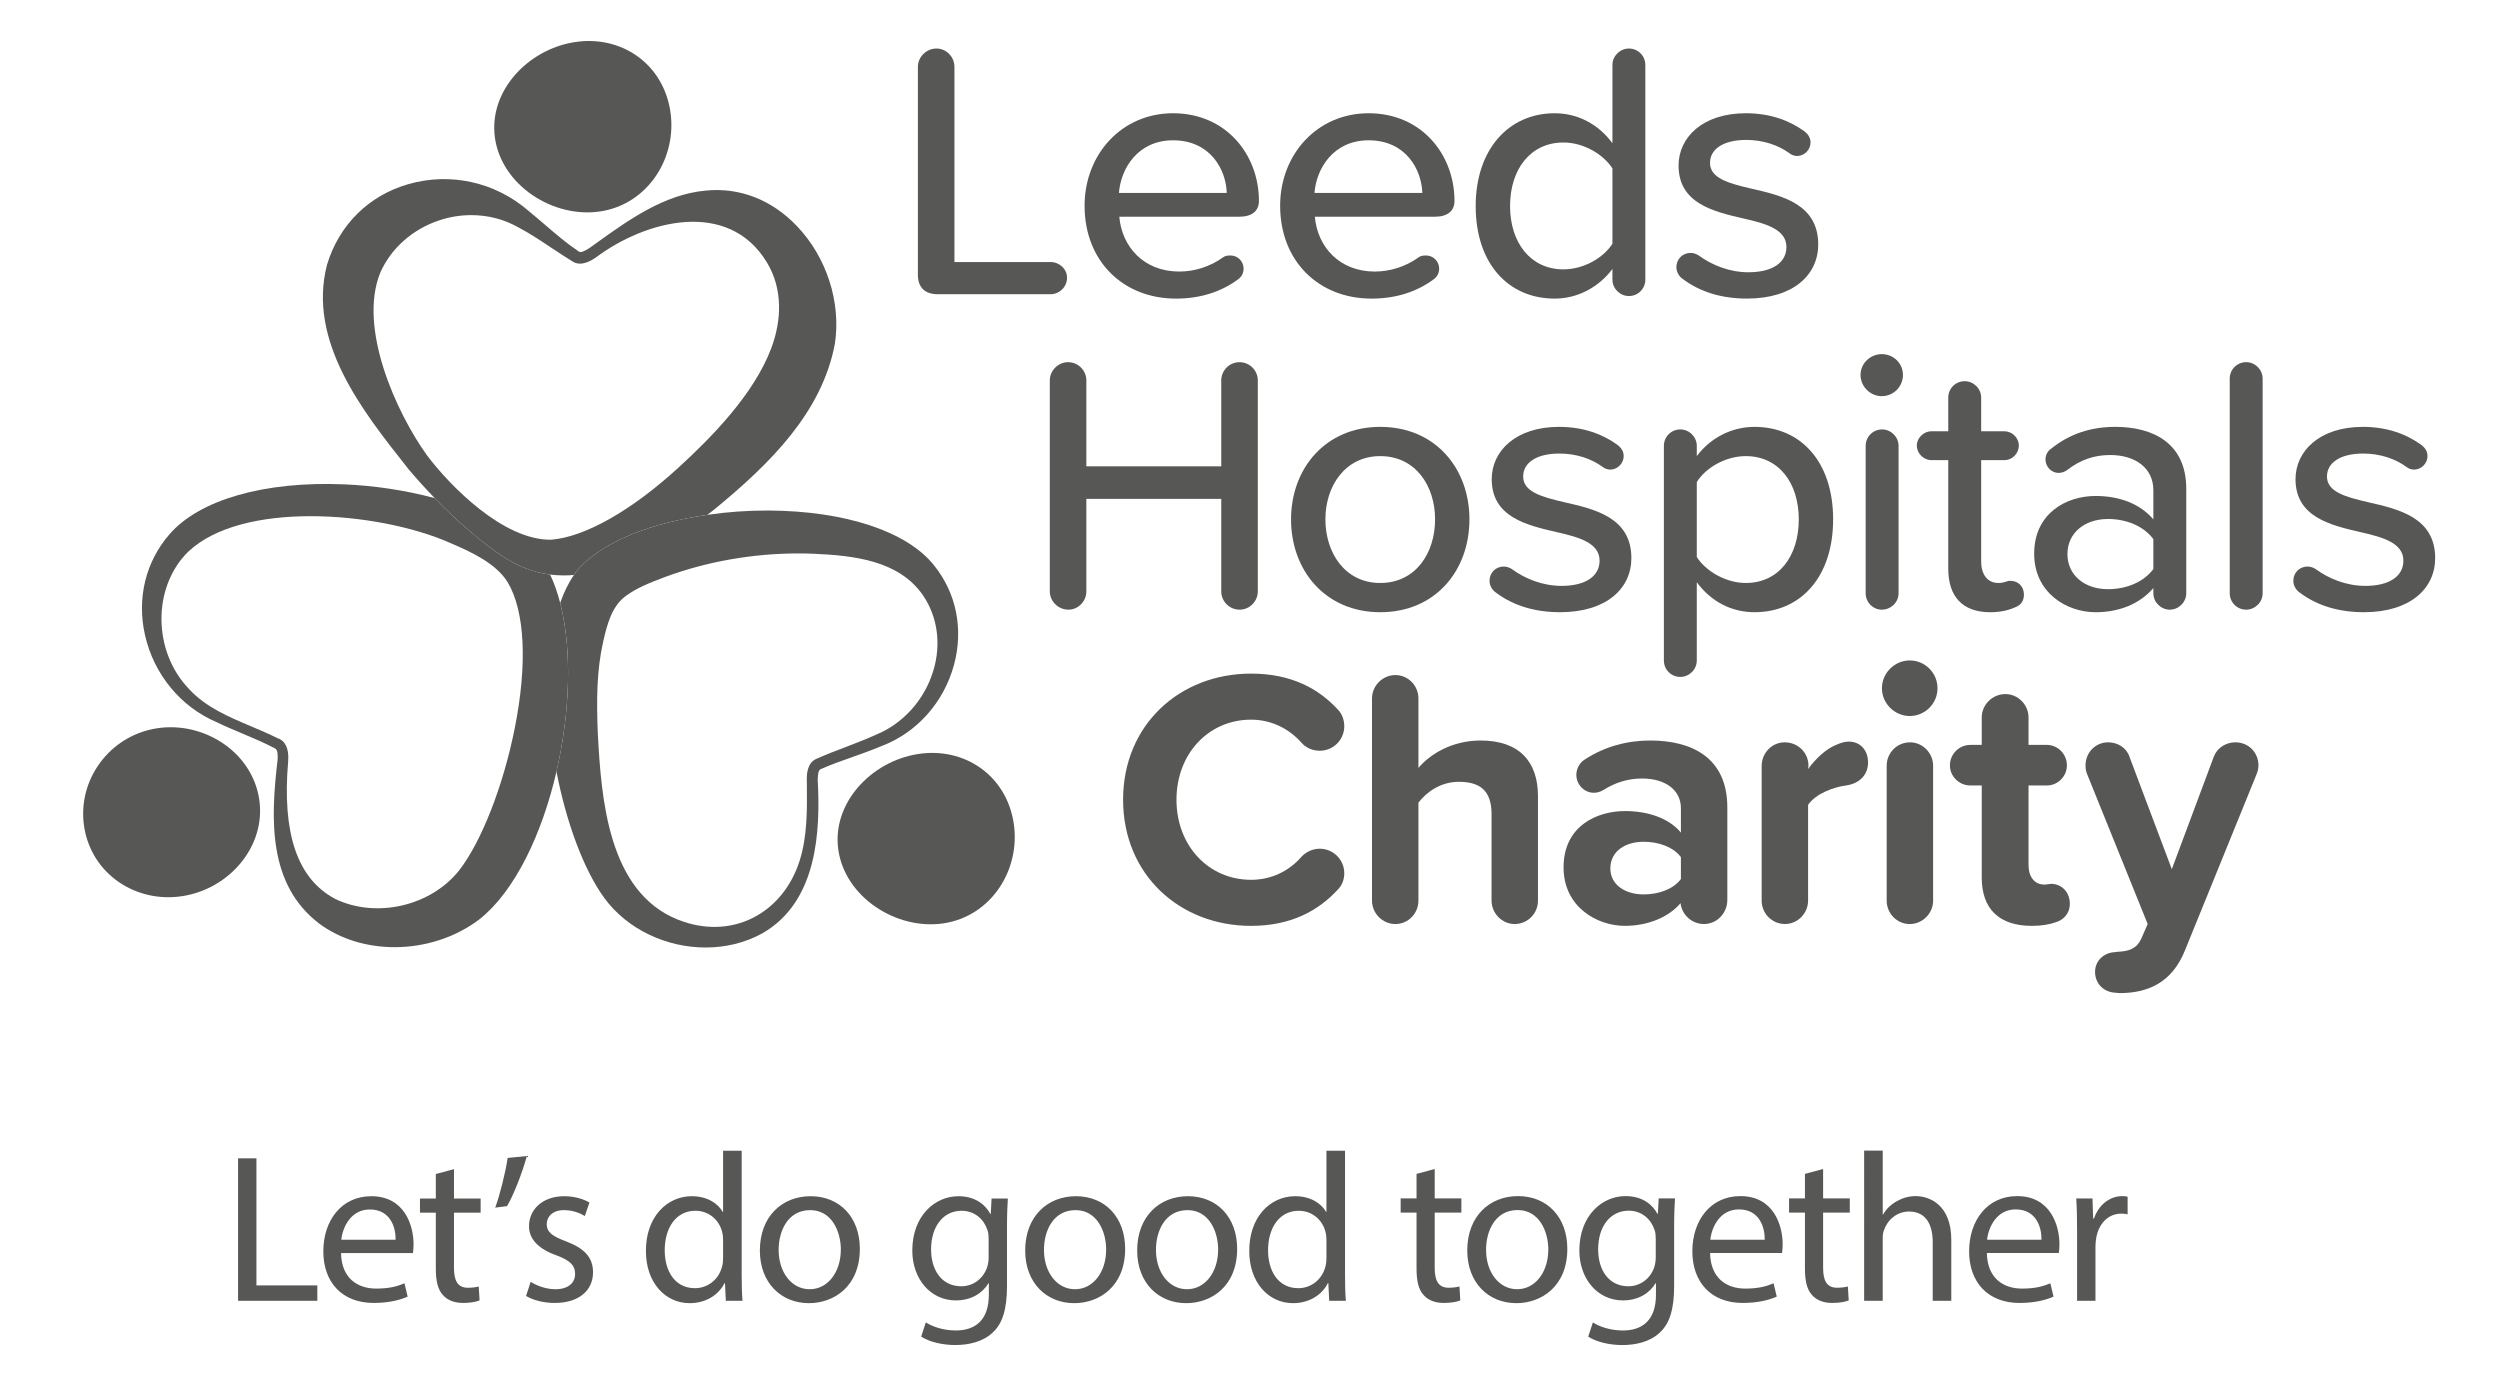 <?xml version="1.0" encoding="iso-8859-1"?>
<!-- Generator: Adobe Illustrator 27.8.0, SVG Export Plug-In . SVG Version: 6.00 Build 0)  -->
<svg version="1.1" id="Layer_1" xmlns="http://www.w3.org/2000/svg" xmlns:xlink="http://www.w3.org/1999/xlink" x="0px" y="0px"
	 viewBox="0 0 139.499 77.343" style="enable-background:new 0 0 139.499 77.343;" xml:space="preserve">
<g>
	<g>
		<path style="fill:#575756;" d="M115.9,72.586h1.026v-3.047c0-0.177,0.024-0.342,0.047-0.484c0.142-0.779,0.662-1.334,1.394-1.334
			c0.142,0,0.248,0.012,0.354,0.035v-0.978c-0.094-0.024-0.177-0.036-0.295-0.036c-0.697,0-1.323,0.484-1.582,1.25h-0.047
			l-0.036-1.12h-0.908c0.036,0.531,0.047,1.11,0.047,1.783V72.586z M110.878,69.175c0.083-0.721,0.543-1.69,1.595-1.69
			c1.17,0,1.453,1.028,1.441,1.69H110.878z M114.881,69.917c0.012-0.106,0.036-0.271,0.036-0.483c0-1.051-0.496-2.692-2.361-2.692
			c-1.666,0-2.68,1.357-2.68,3.081c0,1.725,1.049,2.881,2.81,2.881c0.909,0,1.535-0.189,1.9-0.354l-0.176-0.743
			c-0.39,0.166-0.838,0.296-1.583,0.296c-1.039,0-1.937-0.579-1.961-1.986H114.881z M104.018,72.586h1.037v-3.448
			c0-0.201,0.012-0.354,0.071-0.496c0.189-0.567,0.721-1.039,1.394-1.039c0.981,0,1.324,0.779,1.324,1.7v3.283h1.037v-3.401
			c0-1.971-1.226-2.443-1.994-2.443c-0.39,0-0.757,0.118-1.064,0.295c-0.319,0.177-0.579,0.436-0.744,0.731h-0.024v-3.565h-1.037
			V72.586z M100.715,65.502v1.37h-0.886v0.79h0.886v3.118c0,0.674,0.106,1.181,0.401,1.488c0.247,0.283,0.636,0.436,1.121,0.436
			c0.401,0,0.72-0.059,0.921-0.141l-0.048-0.779c-0.129,0.036-0.33,0.071-0.602,0.071c-0.578,0-0.779-0.401-0.779-1.11v-3.083h1.488
			v-0.79h-1.488v-1.641L100.715,65.502z M95.434,69.175c0.082-0.721,0.543-1.69,1.595-1.69c1.169,0,1.453,1.028,1.441,1.69H95.434z
			 M99.437,69.917c0.012-0.106,0.035-0.271,0.035-0.483c0-1.051-0.495-2.692-2.361-2.692c-1.665,0-2.679,1.357-2.679,3.081
			c0,1.725,1.049,2.881,2.809,2.881c0.91,0,1.536-0.189,1.901-0.354l-0.177-0.743c-0.389,0.166-0.838,0.296-1.582,0.296
			c-1.04,0-1.937-0.579-1.961-1.986H99.437z M92.39,70.155c0,0.177-0.024,0.378-0.083,0.555c-0.224,0.661-0.803,1.063-1.441,1.063
			c-1.122,0-1.69-0.933-1.69-2.055c0-1.324,0.709-2.162,1.702-2.162c0.756,0,1.264,0.496,1.453,1.098
			c0.047,0.142,0.059,0.295,0.059,0.473V70.155z M92.555,66.872l-0.047,0.861h-0.024c-0.248-0.472-0.791-0.991-1.783-0.991
			c-1.312,0-2.574,1.097-2.574,3.034c0,1.583,1.014,2.786,2.432,2.786c0.886,0,1.5-0.424,1.819-0.955h0.024v0.637
			c0,1.441-0.78,1.997-1.843,1.997c-0.709,0-1.3-0.213-1.677-0.449l-0.26,0.791c0.46,0.306,1.216,0.471,1.901,0.471
			c0.721,0,1.524-0.165,2.079-0.684c0.554-0.496,0.814-1.299,0.814-2.609v-3.32c0-0.695,0.023-1.156,0.047-1.569H92.555z
			 M84.682,67.52c1.228,0,1.713,1.229,1.713,2.197c0,1.288-0.745,2.221-1.737,2.221c-1.016,0-1.736-0.945-1.736-2.197
			C82.922,68.654,83.453,67.52,84.682,67.52 M84.705,66.742c-1.583,0-2.833,1.121-2.833,3.034c0,1.808,1.191,2.94,2.739,2.94
			c1.382,0,2.845-0.92,2.845-3.034C87.456,67.934,86.347,66.742,84.705,66.742 M79.042,65.502v1.37h-0.886v0.79h0.886v3.118
			c0,0.674,0.106,1.181,0.4,1.488c0.248,0.283,0.637,0.436,1.121,0.436c0.402,0,0.721-0.059,0.921-0.141l-0.047-0.779
			c-0.13,0.036-0.33,0.071-0.602,0.071c-0.579,0-0.779-0.401-0.779-1.11v-3.083h1.488v-0.79h-1.488v-1.641L79.042,65.502z
			 M74.015,70.191c0,0.165-0.012,0.307-0.047,0.448c-0.189,0.78-0.826,1.241-1.523,1.241c-1.121,0-1.688-0.956-1.688-2.113
			c0-1.263,0.638-2.207,1.712-2.207c0.779,0,1.345,0.543,1.499,1.204c0.035,0.13,0.047,0.307,0.047,0.437V70.191z M74.015,64.211
			v3.408h-0.024c-0.259-0.459-0.849-0.871-1.723-0.871c-1.393,0-2.571,1.166-2.559,3.066c0,1.735,1.06,2.902,2.441,2.902
			c0.932,0,1.629-0.483,1.947-1.12h0.024l0.047,0.99h0.931c-0.036-0.389-0.047-0.967-0.047-1.475v-6.9H74.015z M66.261,67.525
			c1.227,0,1.711,1.227,1.711,2.195c0,1.286-0.743,2.219-1.735,2.219c-1.015,0-1.735-0.945-1.735-2.196
			C64.502,68.658,65.033,67.525,66.261,67.525 M66.284,66.748c-1.581,0-2.83,1.119-2.83,3.031c0,1.806,1.19,2.937,2.736,2.937
			c1.381,0,2.843-0.919,2.843-3.032C69.033,67.938,67.925,66.748,66.284,66.748 M60.012,67.525c1.227,0,1.711,1.227,1.711,2.195
			c0,1.286-0.744,2.219-1.735,2.219c-1.015,0-1.735-0.945-1.735-2.196C58.253,68.658,58.784,67.525,60.012,67.525 M60.035,66.748
			c-1.581,0-2.83,1.119-2.83,3.031c0,1.806,1.19,2.937,2.736,2.937c1.381,0,2.842-0.919,2.842-3.032
			C62.783,67.938,61.676,66.748,60.035,66.748 M55.165,70.157c0,0.177-0.024,0.378-0.083,0.555c-0.224,0.66-0.802,1.061-1.44,1.061
			c-1.121,0-1.688-0.932-1.688-2.052c0-1.323,0.709-2.161,1.7-2.161c0.755,0,1.263,0.496,1.452,1.098
			c0.047,0.141,0.059,0.295,0.059,0.472V70.157z M55.33,66.877l-0.047,0.86h-0.024c-0.248-0.471-0.791-0.989-1.782-0.989
			c-1.31,0-2.571,1.095-2.571,3.031c0,1.581,1.013,2.783,2.429,2.783c0.886,0,1.499-0.424,1.818-0.954h0.024v0.636
			c0,1.44-0.779,1.995-1.842,1.995c-0.708,0-1.298-0.212-1.675-0.449l-0.259,0.791c0.459,0.306,1.214,0.471,1.899,0.471
			c0.72,0,1.523-0.165,2.077-0.683c0.554-0.496,0.813-1.299,0.813-2.607v-3.317c0-0.695,0.023-1.155,0.047-1.568H55.33z
			 M45.207,67.525c1.228,0,1.711,1.227,1.711,2.195c0,1.286-0.743,2.219-1.735,2.219c-1.015,0-1.735-0.945-1.735-2.196
			C43.448,68.658,43.98,67.525,45.207,67.525 M45.231,66.748c-1.582,0-2.831,1.119-2.831,3.031c0,1.806,1.19,2.937,2.736,2.937
			c1.381,0,2.843-0.919,2.843-3.032C47.979,67.938,46.871,66.748,45.231,66.748 M40.348,70.191c0,0.165-0.011,0.307-0.047,0.448
			c-0.189,0.78-0.826,1.241-1.522,1.241c-1.122,0-1.688-0.956-1.688-2.113c0-1.263,0.637-2.207,1.711-2.207
			c0.779,0,1.346,0.543,1.499,1.204c0.036,0.13,0.047,0.307,0.047,0.437V70.191z M40.348,64.211v3.408h-0.023
			c-0.26-0.459-0.85-0.871-1.723-0.871c-1.393,0-2.572,1.166-2.56,3.066c0,1.735,1.061,2.902,2.441,2.902
			c0.933,0,1.629-0.483,1.948-1.12h0.023l0.047,0.99h0.931c-0.035-0.389-0.047-0.967-0.047-1.475v-6.9H40.348z M29.353,72.315
			c0.401,0.236,0.978,0.389,1.604,0.389c1.357,0,2.134-0.707,2.134-1.71c0-0.849-0.506-1.345-1.497-1.723
			c-0.744-0.283-1.086-0.495-1.086-0.967c0-0.425,0.342-0.779,0.956-0.779c0.532,0,0.944,0.189,1.168,0.33l0.259-0.754
			c-0.318-0.189-0.824-0.353-1.403-0.353c-1.228,0-1.97,0.753-1.97,1.674c0,0.684,0.483,1.251,1.509,1.617
			c0.768,0.283,1.063,0.554,1.063,1.05c0,0.472-0.354,0.85-1.11,0.85c-0.519,0-1.061-0.213-1.368-0.413L29.353,72.315z
			 M28.327,64.612c-0.129,0.85-0.436,2.077-0.695,2.773l0.66-0.083c0.33-0.543,0.837-1.805,1.108-2.796L28.327,64.612z
			 M24.319,65.509v1.368h-0.885v0.789h0.885v3.116c0,0.673,0.106,1.18,0.401,1.486c0.247,0.283,0.636,0.436,1.12,0.436
			c0.401,0,0.719-0.059,0.92-0.141l-0.047-0.778c-0.13,0.036-0.331,0.071-0.602,0.071c-0.578,0-0.779-0.401-0.779-1.109v-3.081
			h1.487v-0.789h-1.487v-1.639L24.319,65.509z M19.042,69.178c0.083-0.72,0.543-1.689,1.593-1.689c1.169,0,1.452,1.028,1.44,1.689
			H19.042z M23.041,69.92c0.012-0.106,0.036-0.271,0.036-0.483c0-1.05-0.495-2.689-2.359-2.689c-1.664,0-2.677,1.355-2.677,3.078
			s1.048,2.878,2.807,2.878c0.909,0,1.534-0.188,1.899-0.353l-0.177-0.743c-0.389,0.165-0.837,0.295-1.58,0.295
			c-1.039,0-1.936-0.578-1.96-1.983H23.041z M13.284,72.586h4.423v-0.86h-3.398v-7.09h-1.025V72.586z"/>
		<path style="fill:#575756;" d="M52.105,31.529c-1.507-1.882-4.951-3.017-9.209-3.042h-0.119c-1.066,0-2.194,0.077-3.312,0.242
			c-2.993,0.427-5.908,1.454-7.324,3.182c-0.039,0.056-0.08,0.112-0.115,0.168c-0.313,0.459-0.565,0.984-0.769,1.563
			c0.68,2.639,0.547,6.15-0.206,9.412c0.55,2.853,1.528,5.488,2.67,7.055c1.304,1.773,3.487,2.761,5.649,2.761
			c1.09,0,2.176-0.249,3.144-0.778c3.108-1.753,3.266-5.726,3.115-8.565v-0.042c0.011-0.276,0.028-0.497,0.162-0.567
			c0.584-0.256,1.194-0.473,1.783-0.68c0.526-0.186,1.069-0.379,1.594-0.599c1.981-0.743,3.498-2.443,4.065-4.542
			C53.773,35.103,53.363,33.075,52.105,31.529 M52.077,37.43c-0.487,1.612-1.675,2.94-3.182,3.56
			c-0.561,0.256-1.157,0.484-1.731,0.705c-0.537,0.203-1.093,0.416-1.626,0.655c-0.525,0.238-0.522,0.925-0.519,1.185l0.004,0.214
			c0.014,1.432,0.031,2.915-0.407,4.289c-0.94,2.949-3.803,4.459-6.776,3.283c-3.921-1.553-4.29-6.792-4.483-10.408
			c-0.077-1.916-0.056-3.511,0.294-5.078c0.225-1.009,0.487-1.965,1.203-2.53c0.633-0.49,1.391-0.781,2.266-1.114l0.06-0.021
			c2.313-0.848,4.85-1.289,7.383-1.289c0.27,0,0.54,0.006,0.807,0.017c2.271,0.098,4.808,0.371,6.146,2.341
			C52.322,34.431,52.526,35.958,52.077,37.43"/>
		<path style="fill:#575756;" d="M31.257,33.642c-0.147-0.571-0.333-1.104-0.56-1.58c-0.032-0.004-0.067-0.011-0.099-0.015
			c-1.713-0.237-3.076-1.296-4.432-2.452c-0.649-0.55-1.286-1.153-1.906-1.798c-1.665-0.449-3.435-0.704-5.061-0.771
			c-4.436-0.186-8.071,0.855-9.742,2.786c-1.335,1.535-1.833,3.588-1.363,5.639c0.494,2.176,1.983,3.983,3.971,4.836
			c0.469,0.227,0.953,0.43,1.419,0.627c0.624,0.262,1.268,0.532,1.868,0.851c0.143,0.087,0.15,0.312,0.14,0.592l-0.004,0.05
			c-0.385,3.272-0.554,6.941,2.331,9.135c1.184,0.876,2.68,1.31,4.201,1.31c1.665,0,3.361-0.518,4.724-1.549
			c1.986-1.562,3.501-4.765,4.307-8.248C31.804,39.792,31.937,36.281,31.257,33.642 M28.72,40.647
			c-0.638,3.2-1.85,6.304-3.091,7.909c-1.587,2.008-4.632,2.709-6.928,1.602c-2.113-1.125-2.971-3.645-2.62-7.702v-0.004
			c0.052-0.673-0.166-1.125-0.586-1.258c-0.484-0.242-0.995-0.456-1.486-0.666c-1.244-0.526-2.533-1.069-3.455-2.075
			c-2.036-2.102-2.061-5.683-0.059-7.66c1.499-1.426,4.11-1.99,6.84-1.99c2.817,0,5.761,0.602,7.748,1.478
			c1.226,0.519,2.589,1.157,3.238,2.197C29.292,34.083,29.438,37.062,28.72,40.647"/>
		<path style="fill:#575756;" d="M37.36,5.958c0.531,2.601-1.03,5.267-3.631,5.798c-2.6,0.531-5.538-1.216-6.069-3.816
			c-0.531-2.601,1.557-5.014,4.157-5.545S36.829,3.357,37.36,5.958"/>
		<path style="fill:#575756;" d="M56.52,45.682c0.531,2.601-1.03,5.267-3.631,5.798c-2.6,0.531-5.538-1.216-6.069-3.816
			c-0.531-2.601,1.557-5.014,4.157-5.545C53.577,41.588,55.989,43.081,56.52,45.682"/>
		<path style="fill:#575756;" d="M14.425,44.376c0.531,2.601-1.403,5.053-4.004,5.584c-2.6,0.531-5.153-1.004-5.685-3.605
			c-0.531-2.601,1.189-5.144,3.79-5.675C11.126,40.149,13.894,41.775,14.425,44.376"/>
		<path style="fill:#575756;" d="M44.466,12.613c-1.402-1.472-3.214-2.173-5.099-1.977c-2.31,0.211-4.3,1.644-6.059,2.905
			l-0.421,0.302l-0.041,0.024c-0.232,0.14-0.414,0.242-0.537,0.176c-0.68-0.456-1.276-0.967-1.909-1.511
			c-0.298-0.252-0.596-0.511-0.901-0.76c-1.861-1.615-4.37-2.173-6.718-1.496c-2.211,0.637-3.865,2.274-4.535,4.5
			c-1.1,4.264,1.983,8.161,4.461,11.29l0.109,0.137c0.47,0.557,0.953,1.09,1.444,1.594c0.62,0.645,1.258,1.248,1.906,1.798
			c1.356,1.156,2.719,2.215,4.433,2.453c0.031,0.004,0.067,0.01,0.098,0.014c0.259,0.031,0.516,0.046,0.771,0.046
			c0.189,0,0.375-0.007,0.558-0.028c0.034-0.056,0.076-0.112,0.115-0.168c1.416-1.728,4.331-2.755,7.324-3.183
			c0.14-0.104,0.284-0.217,0.427-0.329c3.045-2.506,5.962-5.355,6.694-9.213C46.94,16.871,46.127,14.351,44.466,12.613
			 M43.032,19.441c-0.984,2.611-3.412,5.037-5.168,6.646c-2.636,2.414-5.236,3.883-7.122,4.03c-2.642,0.024-5.588-2.95-6.917-4.71
			C22.098,23,19.977,18.3,21.214,15.227c0.596-1.363,1.798-2.432,3.298-2.933c0.589-0.196,1.192-0.29,1.791-0.29
			c0.911,0,1.804,0.224,2.593,0.668c0.645,0.337,1.275,0.757,1.885,1.164c0.382,0.252,0.778,0.515,1.171,0.757
			c0.497,0.316,1.096-0.087,1.3-0.228c2.767-2.073,7.377-3.286,9.539,0.274C43.688,16.117,43.624,17.87,43.032,19.441"/>
		<path style="fill:#575756;" d="M51.218,15.336V3.729c0-0.551,0.469-1.021,1.04-1.021c0.551,0,1,0.47,1,1.021v10.893h5.365
			c0.49,0,0.918,0.387,0.918,0.877c0,0.51-0.428,0.918-0.918,0.918h-6.304C51.606,16.417,51.218,16.03,51.218,15.336"/>
		<path style="fill:#575756;" d="M65.455,6.319c2.958,0,4.793,2.305,4.793,4.896c0,0.551-0.387,0.877-1.081,0.877h-6.711
			c0.143,1.673,1.366,3.06,3.346,3.06c0.836,0,1.714-0.265,2.448-0.795c0.102-0.082,0.244-0.102,0.408-0.102
			c0.407,0,0.734,0.326,0.734,0.734c0,0.265-0.122,0.469-0.327,0.612c-0.978,0.714-2.141,1.061-3.447,1.061
			c-2.938,0-5.099-2.081-5.099-5.182C60.519,8.624,62.579,6.319,65.455,6.319 M62.436,10.766h6.017
			c-0.04-1.306-0.917-2.937-2.998-2.937C63.476,7.829,62.538,9.42,62.436,10.766"/>
		<path style="fill:#575756;" d="M76.367,6.319c2.958,0,4.793,2.305,4.793,4.896c0,0.551-0.387,0.877-1.081,0.877h-6.711
			c0.143,1.673,1.366,3.06,3.346,3.06c0.836,0,1.714-0.265,2.448-0.795c0.102-0.082,0.244-0.102,0.408-0.102
			c0.407,0,0.734,0.326,0.734,0.734c0,0.265-0.122,0.469-0.327,0.612c-0.978,0.714-2.141,1.061-3.447,1.061
			c-2.938,0-5.099-2.081-5.099-5.182C71.431,8.624,73.491,6.319,76.367,6.319 M73.348,10.766h6.017
			c-0.04-1.306-0.917-2.937-2.998-2.937C74.388,7.829,73.45,9.42,73.348,10.766"/>
		<path style="fill:#575756;" d="M91.809,3.626v11.975c0,0.51-0.408,0.918-0.918,0.918c-0.49,0-0.918-0.408-0.918-0.918v-0.592
			c-0.755,1-1.917,1.653-3.223,1.653c-2.571,0-4.407-1.939-4.407-5.162c0-3.161,1.836-5.181,4.407-5.181
			c1.265,0,2.428,0.592,3.223,1.672V3.626c0-0.51,0.428-0.918,0.918-0.918C91.401,2.708,91.809,3.116,91.809,3.626 M89.973,13.602
			V9.399c-0.51-0.795-1.611-1.448-2.734-1.448c-1.835,0-2.978,1.489-2.978,3.549c0,2.04,1.143,3.53,2.978,3.53
			C88.362,15.03,89.463,14.397,89.973,13.602"/>
		<path style="fill:#575756;" d="M93.541,14.907c0-0.449,0.347-0.795,0.795-0.795c0.164,0,0.327,0.061,0.45,0.142
			c0.754,0.551,1.734,0.938,2.773,0.938c1.388,0,2.123-0.571,2.123-1.407c0-0.979-1.122-1.306-2.388-1.591
			c-1.672-0.388-3.631-0.837-3.631-2.958c0-1.571,1.347-2.917,3.754-2.917c1.367,0,2.448,0.408,3.284,1.02
			c0.184,0.143,0.326,0.347,0.326,0.612c0,0.408-0.346,0.754-0.754,0.754c-0.143,0-0.306-0.061-0.408-0.142
			c-0.633-0.47-1.49-0.755-2.427-0.755c-1.245,0-2.02,0.49-2.02,1.285c0,0.857,1.061,1.142,2.285,1.428
			c1.713,0.388,3.753,0.857,3.753,3.121c0,1.693-1.387,3.019-3.978,3.019c-1.367,0-2.591-0.347-3.59-1.101
			C93.684,15.417,93.541,15.172,93.541,14.907"/>
		<path style="fill:#575756;" d="M68.145,32.999v-5.161h-7.527v5.161c0,0.55-0.449,1.02-1,1.02c-0.571,0-1.04-0.47-1.04-1.02V21.228
			c0-0.551,0.469-1.019,1.019-1.019c0.572,0,1.021,0.468,1.021,1.019v4.794h7.527v-4.794c0-0.551,0.449-1.019,1.02-1.019
			c0.571,0,1.02,0.468,1.02,1.019v11.771c0,0.55-0.449,1.02-1.02,1.02C68.594,34.019,68.145,33.549,68.145,32.999"/>
		<path style="fill:#575756;" d="M72.04,28.98c0-2.835,1.917-5.161,4.977-5.161c3.08,0,4.977,2.326,4.977,5.161
			c0,2.856-1.897,5.181-4.977,5.181C73.957,34.161,72.04,31.836,72.04,28.98 M80.077,28.98c0-1.857-1.081-3.529-3.06-3.529
			c-1.959,0-3.06,1.672-3.06,3.529c0,1.877,1.101,3.55,3.06,3.55C78.996,32.53,80.077,30.857,80.077,28.98"/>
		<path style="fill:#575756;" d="M83.115,32.407c0-0.449,0.347-0.795,0.795-0.795c0.164,0,0.327,0.061,0.449,0.142
			c0.755,0.551,1.735,0.938,2.774,0.938c1.388,0,2.123-0.571,2.123-1.407c0-0.979-1.122-1.306-2.388-1.591
			c-1.672-0.387-3.631-0.837-3.631-2.958c0-1.57,1.347-2.917,3.754-2.917c1.367,0,2.448,0.408,3.284,1.02
			c0.184,0.143,0.326,0.347,0.326,0.612c0,0.408-0.347,0.754-0.754,0.754c-0.143,0-0.306-0.06-0.408-0.142
			c-0.633-0.47-1.49-0.755-2.427-0.755c-1.245,0-2.02,0.49-2.02,1.285c0,0.857,1.061,1.142,2.285,1.428
			c1.713,0.388,3.753,0.857,3.753,3.121c0,1.693-1.387,3.019-3.978,3.019c-1.367,0-2.591-0.347-3.59-1.101
			C83.258,32.917,83.115,32.672,83.115,32.407"/>
		<path style="fill:#575756;" d="M102.288,28.98c0,3.223-1.815,5.181-4.385,5.181c-1.285,0-2.428-0.591-3.223-1.673v4.366
			c0,0.51-0.429,0.918-0.918,0.918c-0.511,0-0.918-0.408-0.918-0.918V24.879c0-0.509,0.407-0.918,0.918-0.918
			c0.489,0,0.918,0.409,0.918,0.918v0.572c0.734-0.979,1.896-1.632,3.223-1.632C100.473,23.819,102.288,25.757,102.288,28.98
			 M100.371,28.98c0-2.04-1.122-3.529-2.958-3.529c-1.122,0-2.244,0.653-2.733,1.448v4.182c0.489,0.775,1.611,1.449,2.733,1.449
			C99.249,32.53,100.371,31.04,100.371,28.98"/>
		<path style="fill:#575756;" d="M103.817,20.923c0-0.653,0.551-1.163,1.184-1.163c0.652,0,1.183,0.51,1.183,1.163
			s-0.531,1.183-1.183,1.183C104.368,22.106,103.817,21.576,103.817,20.923 M104.103,33.101V24.88c0-0.51,0.408-0.918,0.918-0.918
			c0.489,0,0.918,0.408,0.918,0.918v8.221c0,0.51-0.429,0.918-0.938,0.918C104.511,34.019,104.103,33.611,104.103,33.101"/>
		<path style="fill:#575756;" d="M112.935,33.183c0,0.347-0.183,0.592-0.469,0.694c-0.347,0.163-0.816,0.285-1.408,0.285
			c-1.55,0-2.346-0.877-2.346-2.427v-6.059h-0.938c-0.429,0-0.816-0.367-0.816-0.816c0-0.428,0.387-0.796,0.816-0.796h0.938v-1.876
			c0-0.51,0.408-0.918,0.918-0.918c0.49,0,0.918,0.408,0.918,0.918v1.876h1.286c0.448,0,0.815,0.368,0.815,0.796
			c0,0.449-0.367,0.816-0.815,0.816h-1.286v5.65c0,0.694,0.326,1.204,0.959,1.204c0.347,0,0.469-0.122,0.653-0.122
			C112.629,32.408,112.935,32.734,112.935,33.183"/>
		<path style="fill:#575756;" d="M121.992,27.266v5.835c0,0.51-0.429,0.918-0.918,0.918c-0.489,0-0.918-0.408-0.918-0.918v-0.286
			c-0.755,0.877-1.897,1.347-3.223,1.347c-1.632,0-3.427-1.102-3.427-3.264c0-2.244,1.775-3.223,3.427-3.223
			c1.326,0,2.468,0.428,3.223,1.305v-1.632c0-1.224-1-1.958-2.407-1.958c-0.898,0-1.673,0.265-2.427,0.857
			c-0.123,0.081-0.286,0.142-0.45,0.142c-0.407,0-0.734-0.346-0.734-0.754c0-0.245,0.122-0.47,0.306-0.592
			c1.04-0.836,2.223-1.224,3.59-1.224C120.176,23.819,121.992,24.757,121.992,27.266 M120.156,31.754v-1.672
			c-0.551-0.735-1.51-1.122-2.529-1.122c-1.327,0-2.265,0.796-2.265,1.958c0,1.163,0.938,1.958,2.265,1.958
			C118.646,32.876,119.605,32.488,120.156,31.754"/>
		<path style="fill:#575756;" d="M124.418,33.101V21.126c0-0.509,0.408-0.918,0.918-0.918c0.489,0,0.918,0.409,0.918,0.918v11.975
			c0,0.51-0.429,0.918-0.918,0.918C124.826,34.019,124.418,33.611,124.418,33.101"/>
		<path style="fill:#575756;" d="M127.967,32.407c0-0.449,0.347-0.795,0.795-0.795c0.164,0,0.327,0.061,0.45,0.142
			c0.754,0.551,1.734,0.938,2.774,0.938c1.387,0,2.122-0.571,2.122-1.407c0-0.979-1.122-1.306-2.388-1.591
			c-1.672-0.387-3.631-0.837-3.631-2.958c0-1.57,1.347-2.917,3.754-2.917c1.367,0,2.448,0.408,3.284,1.02
			c0.184,0.143,0.327,0.347,0.327,0.612c0,0.408-0.347,0.754-0.755,0.754c-0.143,0-0.306-0.06-0.408-0.142
			c-0.633-0.47-1.49-0.755-2.427-0.755c-1.245,0-2.02,0.49-2.02,1.285c0,0.857,1.061,1.142,2.285,1.428
			c1.713,0.388,3.753,0.857,3.753,3.121c0,1.693-1.387,3.019-3.978,3.019c-1.367,0-2.591-0.347-3.59-1.101
			C128.11,32.917,127.967,32.672,127.967,32.407"/>
		<path style="fill:#575756;" d="M62.668,44.625c0-4.182,3.162-7.038,7.14-7.038c2.244,0,3.774,0.836,4.855,2.019
			c0.224,0.225,0.347,0.572,0.347,0.919c0,0.754-0.612,1.366-1.367,1.366c-0.408,0-0.776-0.162-1.041-0.469
			c-0.673-0.754-1.652-1.265-2.794-1.265c-2.366,0-4.161,1.898-4.161,4.468c0,2.57,1.795,4.468,4.161,4.468
			c1.142,0,2.121-0.49,2.815-1.286c0.244-0.265,0.612-0.448,1.02-0.448c0.755,0,1.367,0.612,1.367,1.367
			c0,0.346-0.123,0.673-0.347,0.897c-1.081,1.183-2.611,2.04-4.855,2.04C65.83,51.663,62.668,48.807,62.668,44.625"/>
		<path style="fill:#575756;" d="M83.228,50.255v-4.834c0-1.368-0.714-1.796-1.836-1.796c-0.999,0-1.795,0.572-2.244,1.163v5.467
			c0,0.714-0.571,1.306-1.285,1.306c-0.714,0-1.306-0.592-1.306-1.306V38.974c0-0.714,0.592-1.306,1.306-1.306
			c0.714,0,1.285,0.592,1.285,1.306v3.876c0.633-0.754,1.857-1.53,3.468-1.53c2.163,0,3.202,1.184,3.202,3.101v5.834
			c0,0.714-0.571,1.306-1.305,1.306C83.819,51.561,83.228,50.969,83.228,50.255"/>
		<path style="fill:#575756;" d="M96.384,45.053v5.161c0,0.734-0.571,1.346-1.305,1.346c-0.653,0-1.224-0.489-1.306-1.163
			c-0.653,0.776-1.816,1.265-3.1,1.265c-1.571,0-3.427-1.06-3.427-3.264c0-2.305,1.856-3.141,3.427-3.141
			c1.305,0,2.468,0.408,3.121,1.203v-1.366c0-1-0.857-1.653-2.163-1.653c-0.775,0-1.468,0.204-2.183,0.653
			c-0.142,0.082-0.326,0.143-0.509,0.143c-0.53,0-0.98-0.449-0.98-1c0-0.367,0.204-0.694,0.47-0.857
			c1.122-0.734,2.386-1.06,3.651-1.06C94.324,41.32,96.384,42.217,96.384,45.053 M93.794,49.051v-1.224
			c-0.429-0.571-1.245-0.857-2.081-0.857c-1.02,0-1.856,0.53-1.856,1.49c0,0.917,0.836,1.448,1.856,1.448
			C92.549,49.908,93.365,49.622,93.794,49.051"/>
		<path style="fill:#575756;" d="M104.237,42.544c0,0.633-0.408,1.163-1.224,1.285c-0.673,0.082-1.693,0.449-2.122,1.082v5.344
			c0,0.714-0.591,1.305-1.285,1.305c-0.734,0-1.306-0.591-1.306-1.305v-7.507c0-0.734,0.572-1.326,1.286-1.326
			c0.734,0,1.326,0.571,1.326,1.305l-0.021,0.184c0.429-0.591,1.02-1.142,1.612-1.367c0.245-0.101,0.428-0.163,0.653-0.163
			C103.849,41.381,104.237,41.911,104.237,42.544"/>
		<path style="fill:#575756;" d="M105.011,38.403c0-0.856,0.714-1.551,1.551-1.551c0.856,0,1.55,0.695,1.55,1.551
			c0,0.857-0.694,1.55-1.55,1.55C105.725,39.953,105.011,39.26,105.011,38.403 M105.276,50.255v-7.528
			c0-0.714,0.571-1.305,1.306-1.305c0.693,0,1.285,0.591,1.285,1.305v7.528c0,0.714-0.592,1.306-1.305,1.306
			C105.847,51.561,105.276,50.969,105.276,50.255"/>
		<path style="fill:#575756;" d="M115.496,50.439c0,0.51-0.326,0.877-0.775,1.02c-0.347,0.122-0.796,0.204-1.347,0.204
			c-1.815,0-2.794-0.939-2.794-2.693v-5.14h-0.632c-0.633,0-1.143-0.511-1.143-1.122c0-0.633,0.51-1.143,1.143-1.143h0.632v-1.53
			c0-0.714,0.592-1.306,1.325-1.306c0.695,0,1.286,0.592,1.286,1.306v1.53h1.02c0.612,0,1.122,0.51,1.122,1.143
			c0,0.611-0.51,1.122-1.122,1.122h-1.02v4.446c0,0.612,0.306,1.082,0.877,1.082c0.184,0,0.306-0.041,0.428-0.041
			C115.108,49.358,115.496,49.827,115.496,50.439"/>
		<path style="fill:#575756;" d="M118.004,53.131c0.041,0,0.082-0.02,0.123-0.02c0.672-0.021,1.101-0.184,1.346-0.714l0.367-0.837
			l-3.387-8.384c-0.06-0.142-0.081-0.306-0.081-0.469c0-0.714,0.551-1.286,1.265-1.286c0.53,0,1.02,0.307,1.183,0.796l2.366,6.284
			l2.346-6.284c0.184-0.489,0.674-0.796,1.204-0.796c0.734,0,1.285,0.572,1.285,1.286c0,0.163-0.041,0.347-0.102,0.489l-3.998,9.833
			c-0.735,1.836-2.101,2.366-3.57,2.386c-0.082,0-0.184,0-0.286-0.02c-0.694-0.02-1.162-0.53-1.162-1.163
			C116.903,53.6,117.412,53.152,118.004,53.131"/>
	</g>
</g>
</svg>
